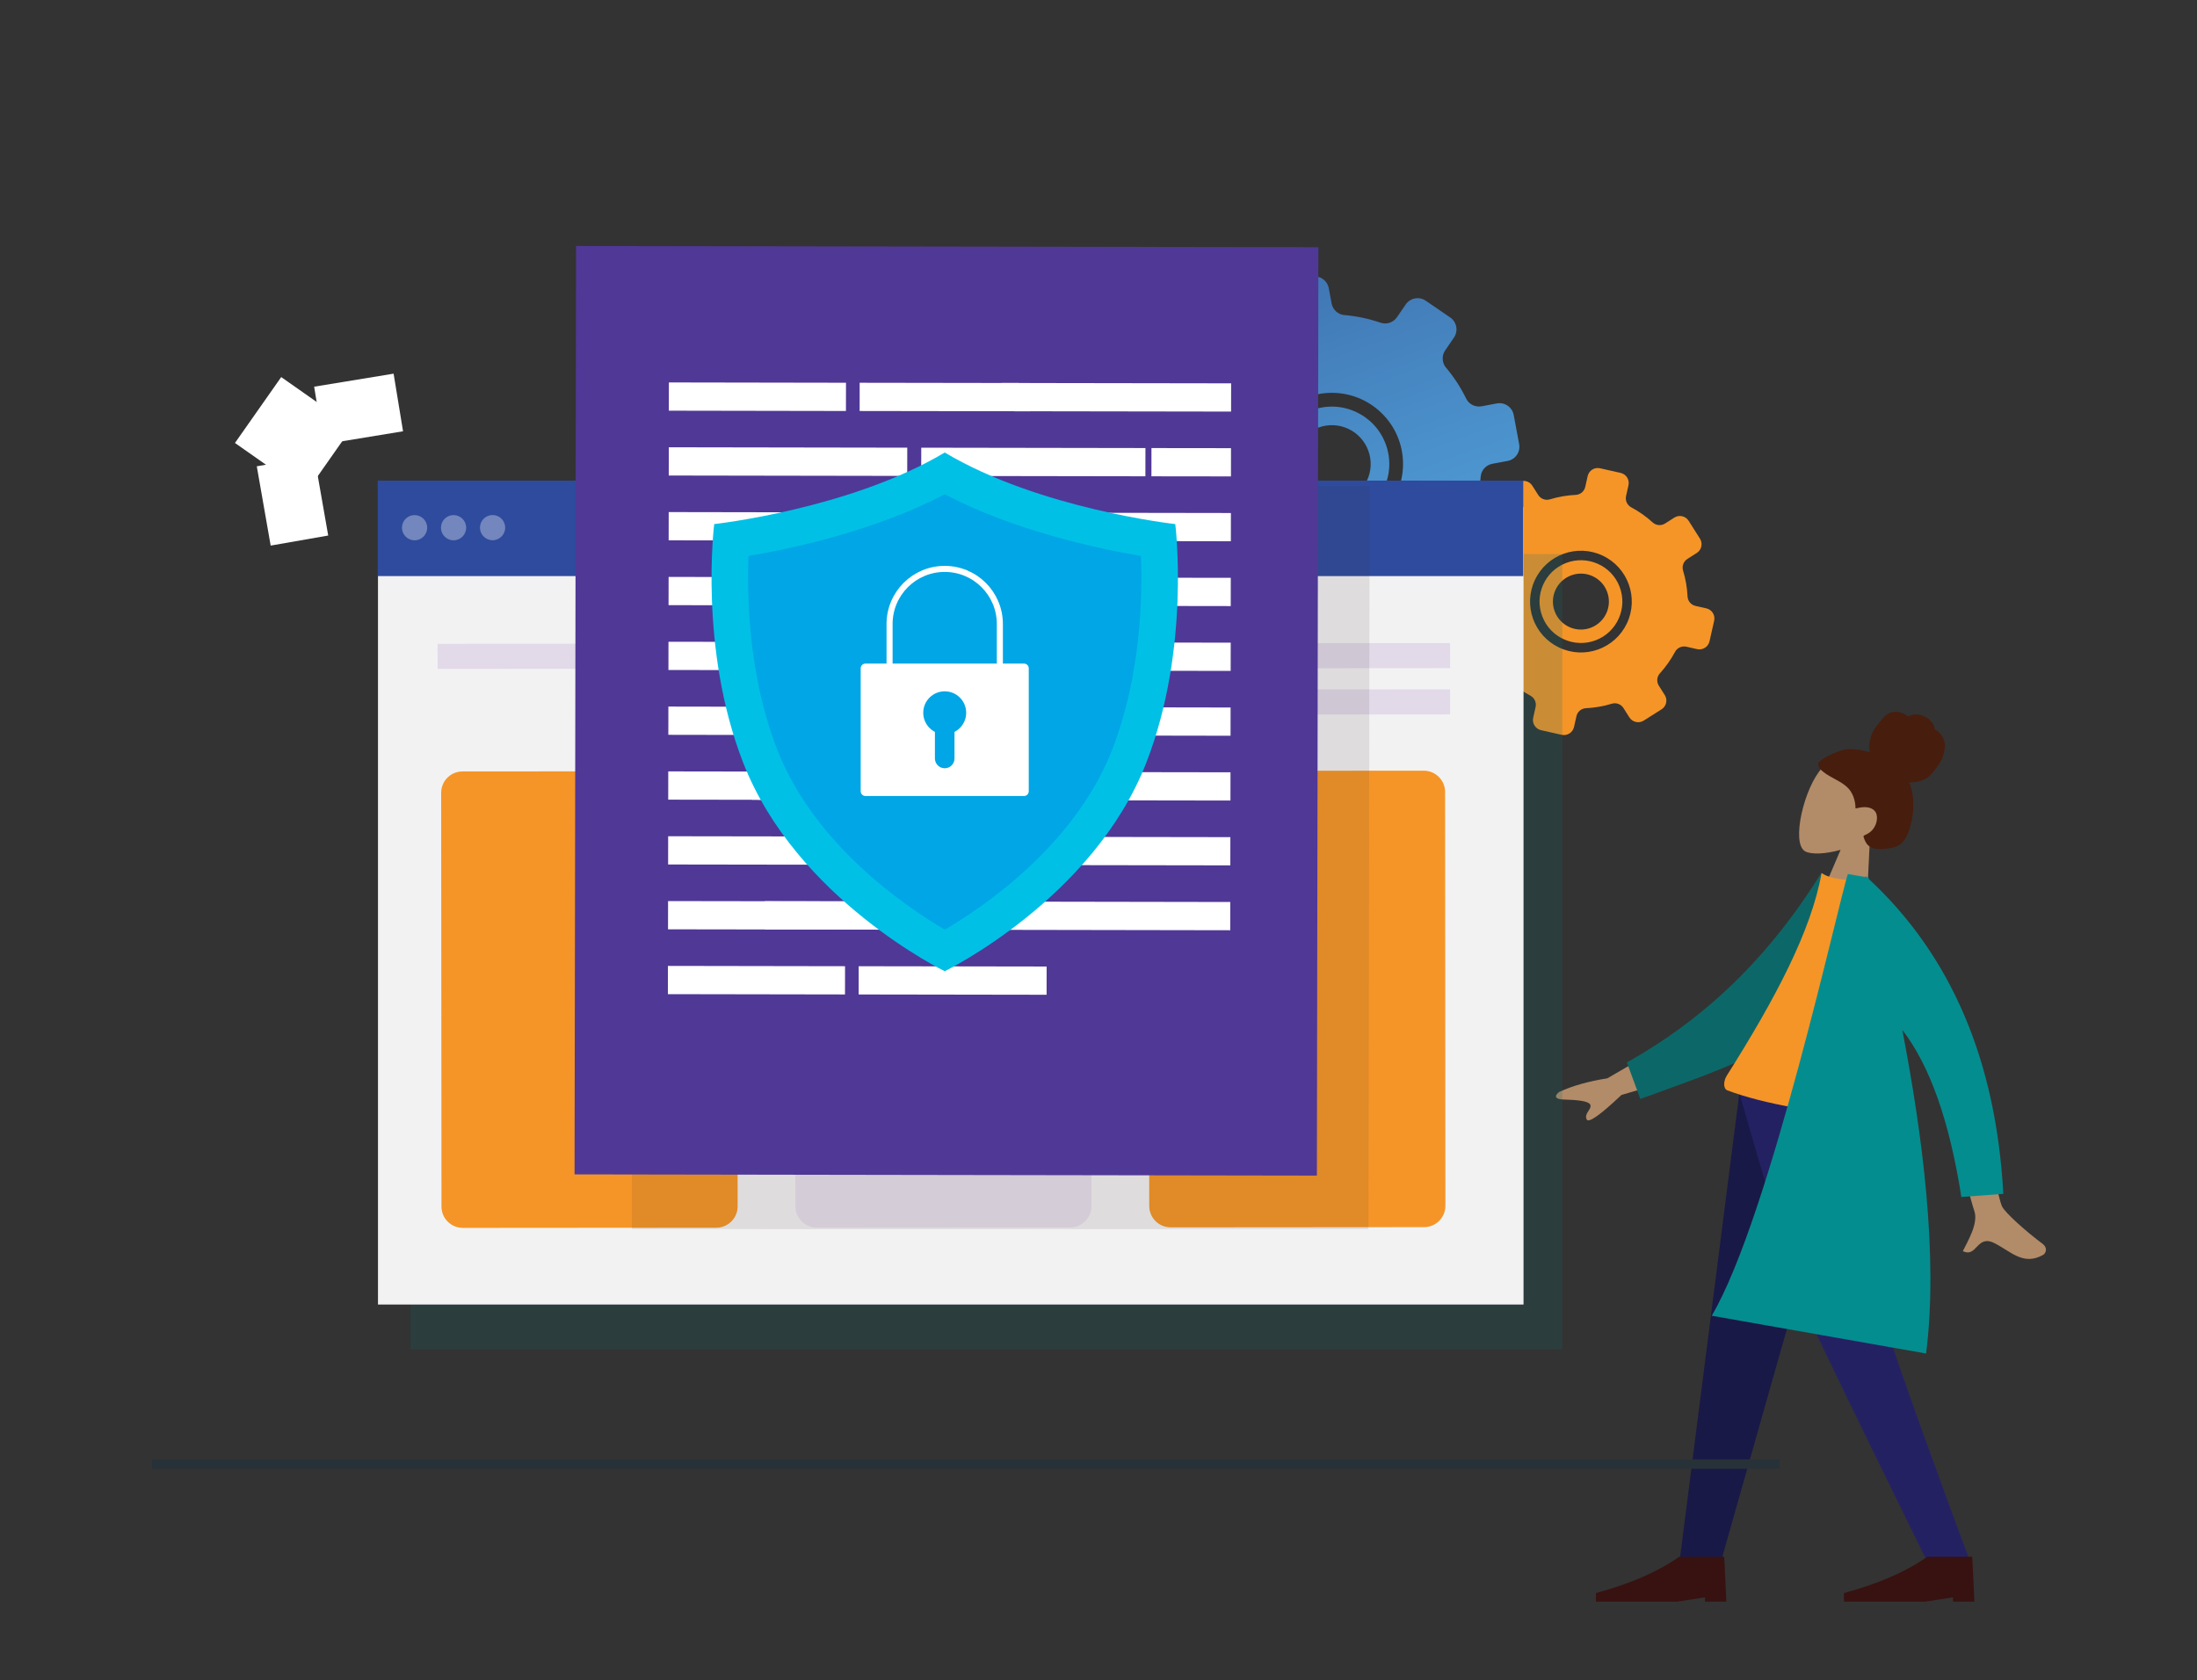 <?xml version="1.0" encoding="utf-8"?>
<!-- Generator: Adobe Illustrator 24.2.0, SVG Export Plug-In . SVG Version: 6.00 Build 0)  -->
<svg version="1.1" id="Layer_1" xmlns="http://www.w3.org/2000/svg" xmlns:xlink="http://www.w3.org/1999/xlink" x="0px" y="0px"
	 viewBox="0 0 700 535.5" style="enable-background:new 0 0 700 535.5;" xml:space="preserve">
<rect x="0" y="0" width="700" height="535.5" fill="#333333" stroke="none"/>
<style type="text/css">
	.st0{fill:#503896;}
	.st1{fill:#B28B68;}
	.st2{fill:#471D0D;}
	.st3{fill:#191947;}
	.st4{fill:#242163;}
	.st5{fill:#371211;}
	.st6{fill:#0C6868;}
	.st7{fill:#F59527;}
	.st8{fill:#048D8F;}
	.st9{fill:none;stroke:#273238;stroke-width:3;stroke-miterlimit:10;}
	.st10{clip-path:url(#XMLID_6_);fill:url(#XMLID_16_);}
	.st11{opacity:0.19;fill:#116972;enable-background:new    ;}
	.st12{fill:#F3F2F3;}
	.st13{fill:#2E4B9D;}
	.st14{opacity:0.33;}
	.st15{fill:#FFFFFF;}
	
		.st16{opacity:0.33;fill:none;stroke:#FFFFFF;stroke-width:21.506;stroke-linecap:square;stroke-miterlimit:10;enable-background:new    ;}
	
		.st17{opacity:0.33;fill:none;stroke:#C1AAD2;stroke-width:8;stroke-linecap:square;stroke-miterlimit:10;enable-background:new    ;}
	.st18{fill:#E7E0EB;}
	.st19{fill:none;stroke:#FFFFFF;stroke-width:25.652;stroke-miterlimit:10;}
	.st20{opacity:0.11;fill:#373636;enable-background:new    ;}
	.st21{display:none;}
	.st22{display:inline;}
	.st23{fill:none;stroke:#D4D4D4;stroke-width:18.804;stroke-linecap:square;stroke-miterlimit:10;}
	.st24{fill:none;stroke:#FFFFFF;stroke-width:9;stroke-linecap:square;stroke-miterlimit:10;}
	.st25{fill:#00C0E6;}
	.st26{fill:#00A6E5;}
	.st27{fill:none;stroke:#FFFFFF;stroke-width:1.932;stroke-miterlimit:10;}
	.st28{fill:none;stroke:#010101;stroke-width:4;stroke-miterlimit:10;}
	.st29{fill:#F3F3F3;}
	.st30{display:none;opacity:0.5;}
	.st31{display:inline;opacity:0;}
	.st32{fill:#72D0F5;}
	.st33{display:inline;opacity:0.02;}
	.st34{display:inline;opacity:0.039;}
	.st35{display:inline;opacity:0.059;}
	.st36{display:inline;opacity:0.078;}
	.st37{display:inline;opacity:0.098;}
	.st38{display:inline;opacity:0.118;}
	.st39{display:inline;opacity:0.137;}
	.st40{display:inline;opacity:0.157;}
	.st41{display:inline;opacity:0.176;}
	.st42{display:inline;opacity:0.196;}
	.st43{display:inline;opacity:0.216;}
	.st44{display:inline;opacity:0.235;}
	.st45{display:inline;opacity:0.255;}
	.st46{display:inline;opacity:0.275;}
	.st47{display:inline;opacity:0.294;}
	.st48{display:inline;opacity:0.314;}
	.st49{display:inline;opacity:0.333;}
	.st50{display:inline;opacity:0.353;}
	.st51{display:inline;opacity:0.372;}
	.st52{display:inline;opacity:0.392;}
	.st53{display:inline;opacity:0.412;}
	.st54{display:inline;opacity:0.431;}
	.st55{display:inline;opacity:0.451;}
	.st56{display:inline;opacity:0.471;}
	.st57{display:inline;opacity:0.49;}
	.st58{display:inline;opacity:0.51;}
	.st59{display:inline;opacity:0.529;}
	.st60{display:inline;opacity:0.549;}
	.st61{display:inline;opacity:0.569;}
	.st62{display:inline;opacity:0.588;}
	.st63{display:inline;opacity:0.608;}
	.st64{display:inline;opacity:0.627;}
	.st65{display:inline;opacity:0.647;}
	.st66{display:inline;opacity:0.667;}
	.st67{display:inline;opacity:0.686;}
	.st68{display:inline;opacity:0.706;}
	.st69{display:inline;opacity:0.726;}
	.st70{display:inline;opacity:0.745;}
	.st71{display:inline;opacity:0.765;}
	.st72{display:inline;opacity:0.784;}
	.st73{display:inline;opacity:0.804;}
	.st74{display:inline;opacity:0.824;}
	.st75{display:inline;opacity:0.843;}
	.st76{display:inline;opacity:0.863;}
	.st77{display:inline;opacity:0.882;}
	.st78{display:inline;opacity:0.902;}
	.st79{display:inline;opacity:0.922;}
	.st80{display:inline;opacity:0.941;}
	.st81{display:inline;opacity:0.961;}
	.st82{display:inline;opacity:0.98;}
	.st83{fill:#F89921;}
	.st84{opacity:0.98;fill:#F89921;enable-background:new    ;}
	.st85{opacity:0.961;fill:#F89921;enable-background:new    ;}
	.st86{opacity:0.941;fill:#F89921;enable-background:new    ;}
	.st87{opacity:0.922;fill:#F89921;enable-background:new    ;}
	.st88{opacity:0.902;fill:#F89921;enable-background:new    ;}
	.st89{opacity:0.882;fill:#F89921;enable-background:new    ;}
	.st90{opacity:0.863;fill:#F89921;enable-background:new    ;}
	.st91{opacity:0.843;fill:#F89921;enable-background:new    ;}
	.st92{opacity:0.824;fill:#F89921;enable-background:new    ;}
	.st93{opacity:0.804;fill:#F89921;enable-background:new    ;}
	.st94{opacity:0.784;fill:#F89921;enable-background:new    ;}
	.st95{opacity:0.765;fill:#F89921;enable-background:new    ;}
	.st96{opacity:0.745;fill:#F89921;enable-background:new    ;}
	.st97{opacity:0.726;fill:#F89921;enable-background:new    ;}
	.st98{opacity:0.706;fill:#F89921;enable-background:new    ;}
	.st99{opacity:0.686;fill:#F89921;enable-background:new    ;}
	.st100{opacity:0.667;fill:#F89921;enable-background:new    ;}
	.st101{opacity:0.647;fill:#F89921;enable-background:new    ;}
	.st102{opacity:0.627;fill:#F89921;enable-background:new    ;}
	.st103{opacity:0.608;fill:#F89921;enable-background:new    ;}
	.st104{opacity:0.588;fill:#F89921;enable-background:new    ;}
	.st105{opacity:0.569;fill:#F89921;enable-background:new    ;}
	.st106{opacity:0.549;fill:#F89921;enable-background:new    ;}
	.st107{opacity:0.529;fill:#F89921;enable-background:new    ;}
	.st108{opacity:0.51;fill:#F89921;enable-background:new    ;}
	.st109{opacity:0.49;fill:#F89921;enable-background:new    ;}
	.st110{opacity:0.471;fill:#F89921;enable-background:new    ;}
	.st111{opacity:0.451;fill:#F89921;enable-background:new    ;}
	.st112{opacity:0.431;fill:#F89921;enable-background:new    ;}
	.st113{opacity:0.412;fill:#F89921;enable-background:new    ;}
	.st114{opacity:0.392;fill:#F89921;enable-background:new    ;}
	.st115{opacity:0.372;fill:#F89921;enable-background:new    ;}
	.st116{opacity:0.353;fill:#F89921;enable-background:new    ;}
	.st117{opacity:0.333;fill:#F89921;enable-background:new    ;}
	.st118{opacity:0.314;fill:#F89921;enable-background:new    ;}
	.st119{opacity:0.294;fill:#F89921;enable-background:new    ;}
	.st120{opacity:0.275;fill:#F89921;enable-background:new    ;}
	.st121{opacity:0.255;fill:#F89921;enable-background:new    ;}
	.st122{opacity:0.235;fill:#F89921;enable-background:new    ;}
	.st123{opacity:0.216;fill:#F89921;enable-background:new    ;}
	.st124{opacity:0.196;fill:#F89921;enable-background:new    ;}
	.st125{opacity:0.176;fill:#F89921;enable-background:new    ;}
	.st126{opacity:0.157;fill:#F89921;enable-background:new    ;}
	.st127{opacity:0.137;fill:#F89921;enable-background:new    ;}
	.st128{opacity:0.118;fill:#F89921;enable-background:new    ;}
	.st129{opacity:0.098;fill:#F89921;enable-background:new    ;}
	.st130{opacity:0.078;fill:#F89921;enable-background:new    ;}
	.st131{opacity:0.059;fill:#F89921;enable-background:new    ;}
	.st132{opacity:0.039;fill:#F89921;enable-background:new    ;}
	.st133{opacity:0.02;fill:#F89921;enable-background:new    ;}
	.st134{fill:#F89921;fill-opacity:0;}
	.st135{fill:#4F5168;}
	.st136{fill:#E9EFF6;}
	.st137{fill:none;stroke:#D3D4D5;stroke-width:0.5;stroke-miterlimit:10;}
	.st138{display:inline;fill:#E5E5E5;}
	.st139{fill:#515151;}
	.st140{fill:#E5E5E5;}
	.st141{fill:#010101;}
	.st142{fill:#FFFFFF;stroke:#D3D4D5;stroke-miterlimit:10;}
	.st143{fill:none;stroke:#020202;stroke-miterlimit:10;}
	.st144{fill:none;}
	.st145{fill:#D39273;}
	.st146{fill:#BF3F4B;}
	.st147{fill:#E7535D;}
	.st148{fill:#181B47;}
	.st149{fill:#98A3C5;}
	.st150{fill:#16133E;}
	.st151{fill:#BCC4E3;}
	.st152{fill:#030303;fill-opacity:0.1;}
	.st153{fill:#599742;}
	.st154{opacity:0.3;}
	.st155{fill:#487538;}
	.st156{fill:#71BF45;}
	.st157{fill:#5C9B43;}
	.st158{fill:#1E4564;}
	.st159{fill:#2A5A7B;}
	.st160{fill:none;stroke:#010101;stroke-width:2;stroke-linecap:round;stroke-miterlimit:10;}
	.st161{fill:#EDF3FB;}
	.st162{fill:#333333;}
	.st163{opacity:0.2;fill:#FFFFFF;enable-background:new    ;}
	.st164{fill:#FFD039;}
	.st165{fill:#F4C121;}
	.st166{fill:#DA4434;}
	.st167{fill:#F9D164;}
	.st168{fill:#F68D39;}
	.st169{fill:#FAEADA;}
	.st170{fill:#F2BE50;}
	.st171{fill:#FFF2EB;}
	.st172{fill:#2F303E;}
	.st173{fill:#D04185;}
	.st174{fill:#F4B690;}
	.st175{opacity:0.398;enable-background:new    ;}
	.st176{clip-path:url(#XMLID_17_);fill:#010101;}
	.st177{fill:#2A2765;}
	.st178{fill:#5F93CE;}
	.st179{clip-path:url(#XMLID_18_);fill:#101013;}
	.st180{fill:#C83D28;}
	.st181{fill:#CE3E28;}
	.st182{opacity:0.201;enable-background:new    ;}
	.st183{clip-path:url(#XMLID_19_);fill:none;stroke:#010101;stroke-width:3;stroke-miterlimit:10;}
	.st184{fill:#19191D;}
	.st185{fill:#CE8F7C;}
	.st186{opacity:0.08;enable-background:new    ;}
	.st187{clip-path:url(#XMLID_20_);fill:none;stroke:#010101;stroke-width:3;stroke-miterlimit:10;}
	.st188{fill:#030303;}
	.st189{opacity:0.2;enable-background:new    ;}
	.st190{clip-path:url(#XMLID_21_);fill:none;stroke:#010101;stroke-width:3;stroke-miterlimit:10;}
	.st191{fill:#F8974A;}
	.st192{fill:#D3E1F3;}
	.st193{fill:#BAD3EE;}
	.st194{fill:#006F5F;}
	.st195{fill:#F5F6F6;}
	.st196{fill:#E0E1E0;}
	.st197{fill:#EBEBEB;}
	.st198{fill:#FAFBFC;}
	.st199{fill:none;stroke:#DB7E6A;stroke-width:2;stroke-linecap:round;stroke-miterlimit:10;}
	.st200{fill:#405C95;}
	.st201{fill:none;stroke:#FFFFFF;stroke-miterlimit:10;}
	.st202{fill:#808080;}
	.st203{opacity:0.33;fill:#C8C7D6;enable-background:new    ;}
	.st204{opacity:0.33;fill:#C1AAD2;enable-background:new    ;}
	.st205{fill:#FFDDB0;}
	.st206{fill:#EABB83;}
	.st207{fill:#1A1721;}
	.st208{fill:#D04386;}
	.st209{fill:#F3B690;}
	.st210{display:none;fill:#4E64AE;}
	.st211{display:none;fill:#292865;}
	.st212{display:none;fill:none;stroke:#222E5D;stroke-width:3;stroke-miterlimit:10;}
	.st213{opacity:0.403;fill:#020202;enable-background:new    ;}
	.st214{fill:#2F313E;}
	.st215{opacity:0.15;fill:#1A1A1D;enable-background:new    ;}
	.st216{fill:#C83F28;}
	.st217{fill:#8E9E63;}
	.st218{opacity:0.201;fill:none;stroke:#020202;stroke-width:3;stroke-miterlimit:10;enable-background:new    ;}
	.st219{fill:#1A1A1D;}
	.st220{fill:#AC644D;}
	.st221{opacity:0.148;fill:none;stroke:#020202;stroke-width:3;stroke-miterlimit:10;enable-background:new    ;}
	.st222{fill:#040404;}
	.st223{opacity:0.2;fill:none;stroke:#020202;stroke-width:3;stroke-miterlimit:10;enable-background:new    ;}
	.st224{fill:#5AC3B2;}
	.st225{opacity:0.1;}
	.st226{fill:#F2F1F0;}
	.st227{fill:#465C66;}
	.st228{fill:#384850;}
	.st229{fill:#273238;}
	.st230{opacity:0.3;fill:#010101;enable-background:new    ;}
	.st231{opacity:0.3;fill:#273238;enable-background:new    ;}
	.st232{opacity:0.1;fill:#010101;enable-background:new    ;}
	.st233{opacity:0.5;}
	.st234{opacity:0.15;fill:#010101;enable-background:new    ;}
	.st235{display:inline;fill:#465C66;}
	.st236{opacity:0.6;fill:#FFFFFF;enable-background:new    ;}
	.st237{display:inline;fill:#FAFBFC;}
	.st238{display:inline;fill:#5AC3B2;}
	.st239{fill:#F7A8A9;}
	.st240{fill:#F59190;}
	.st241{opacity:0.15;}
	.st242{opacity:0.5;fill:#FFFFFF;enable-background:new    ;}
	.st243{opacity:0.2;fill:#010101;enable-background:new    ;}
	.st244{fill:none;stroke:#263238;stroke-width:3;stroke-miterlimit:10;}
	.st245{fill:#F59526;}
	.st246{clip-path:url(#SVGID_2_);fill:url(#SVGID_3_);}
	.st247{opacity:0.19;fill:#0E6871;}
	.st248{fill:#F2F2F3;}
	.st249{fill:#2C499E;}
	.st250{opacity:0.33;fill:#FFFFFF;stroke:#FFFFFF;stroke-width:21.506;stroke-linecap:square;stroke-miterlimit:10;}
	.st251{opacity:0.33;fill:#FFFFFF;stroke:#C1A9D1;stroke-width:8;stroke-linecap:square;stroke-miterlimit:10;}
	.st252{fill:#C8AFD4;}
	.st253{fill:#E7E0EC;}
	.st254{opacity:0.11;fill:#373636;}
	.st255{fill:#8CD4DC;}
	.st256{fill:url(#SVGID_4_);}
	.st257{fill:url(#SVGID_5_);}
	.st258{fill:#272626;}
	.st259{fill:#2F2F3D;}
	.st260{fill:#CF3F84;}
	.st261{fill:#F5B690;}
	.st262{clip-path:url(#XMLID_22_);}
	.st263{fill:#262466;}
	.st264{fill:#5F93CD;}
	.st265{clip-path:url(#XMLID_23_);fill:#0D0D11;}
	.st266{fill:#C83A27;}
	.st267{fill:#CE3D28;}
	.st268{clip-path:url(#XMLID_30_);fill:none;stroke:#000000;stroke-width:3;stroke-miterlimit:10;}
	.st269{fill:#18181C;}
	.st270{clip-path:url(#XMLID_31_);fill:none;stroke:#000000;stroke-width:3;stroke-miterlimit:10;}
	.st271{fill:#020202;}
	.st272{clip-path:url(#XMLID_33_);fill:none;stroke:#000000;stroke-width:3;stroke-miterlimit:10;}
	.st273{fill:#80C351;}
	.st274{fill:#945D25;}
	.st275{fill:#1D4463;}
	.st276{fill:#29597A;}
	.st277{fill:#EEEEF0;}
	.st278{fill:#E2E2E5;}
	.st279{fill:#D7D8DD;}
	.st280{fill:#CDCED4;}
	.st281{fill:#C3C5CC;}
	.st282{fill:#BABCC5;}
	.st283{fill:#B1B3BD;}
	.st284{fill:#A8ABB6;}
	.st285{fill:#9FA2AF;}
	.st286{fill:#979BA8;}
	.st287{fill:#8F93A2;}
	.st288{fill:#878C9B;}
	.st289{fill:#7F8595;}
	.st290{fill:#787E8F;}
	.st291{fill:#717889;}
	.st292{fill:#6A7284;}
	.st293{fill:#636C7E;}
	.st294{fill:#5D6679;}
	.st295{fill:#566074;}
	.st296{fill:#505B6F;}
	.st297{fill:#49566A;}
	.st298{fill:#435165;}
	.st299{fill:#3D4C61;}
	.st300{fill:#36485D;}
	.st301{fill:#304359;}
	.st302{fill:#293F55;}
	.st303{fill:#223B51;}
	.st304{fill:#1B374D;}
	.st305{fill:#123349;}
	.st306{fill:#072F46;}
	.st307{fill:#002B42;}
	.st308{fill:#F6F6F6;}
	.st309{clip-path:url(#SVGID_7_);}
	.st310{fill:#F79D81;}
	.st311{fill:url(#SVGID_8_);}
	.st312{fill:#523D62;}
	.st313{fill:#E3E3E3;}
	.st314{fill:#AEA3B8;}
	.st315{fill:#323845;}
	.st316{fill:#0D181E;}
	.st317{fill:#675360;}
	.st318{fill:#ED3651;}
	.st319{opacity:0.4;fill:#010101;}
	.st320{fill:#070C0E;}
	.st321{fill:#F6916C;}
	.st322{fill:url(#SVGID_9_);}
	.st323{fill:url(#SVGID_10_);}
	.st324{fill:url(#SVGID_11_);}
	.st325{fill:#F15E5E;}
	.st326{fill:#A4D0EA;}
	.st327{clip-path:url(#SVGID_13_);}
	.st328{fill:#04476F;}
	.st329{fill:#192E57;}
	.st330{fill:#AB5C3F;}
	.st331{fill:#5C3422;}
	.st332{fill:#171617;}
	.st333{fill:#10141B;}
	.st334{fill:#885D4B;}
	.st335{fill:url(#SVGID_14_);}
	.st336{fill:url(#SVGID_15_);}
	.st337{clip-path:url(#SVGID_17_);}
	.st338{fill:#2A97D4;}
	.st339{fill:#0886C4;}
	.st340{clip-path:url(#SVGID_19_);}
	.st341{fill:#FFDA8F;}
	.st342{clip-path:url(#SVGID_21_);}
	.st343{fill:#523C46;}
	.st344{fill:url(#SVGID_22_);}
	.st345{fill:url(#SVGID_23_);}
	.st346{fill:#1B1A4D;}
	.st347{fill:url(#SVGID_24_);}
	.st348{fill:url(#SVGID_25_);}
	.st349{fill:#F9AC7C;}
	.st350{fill:#091930;}
	.st351{fill:#0F2447;}
	.st352{fill:#20376B;}
	.st353{fill:#FFCD11;}
	.st354{fill:#1C478A;}
	.st355{fill:#010101;fill-opacity:0.1;}
	.st356{fill:none;stroke:#DB7D6A;stroke-width:4;stroke-linecap:round;stroke-miterlimit:10;}
	.st357{fill:#FFD593;}
	.st358{fill:url(#SVGID_26_);}
	.st359{fill:#DBE9D2;}
	.st360{fill:url(#SVGID_27_);}
	.st361{fill:url(#SVGID_28_);}
	.st362{fill:#A7C4B8;}
	.st363{fill:#CEE3D0;}
	.st364{fill:url(#SVGID_29_);}
	.st365{fill:#EAF5E9;}
	.st366{fill:#E9ECEE;}
	.st367{fill:#E8BE89;}
	.st368{fill:#DFEFDF;}
	.st369{fill:url(#SVGID_30_);}
	.st370{fill:url(#SVGID_31_);}
	.st371{fill:url(#SVGID_32_);}
	.st372{fill:url(#SVGID_33_);}
	.st373{fill:url(#SVGID_34_);}
	.st374{opacity:0.4;}
	.st375{fill:url(#SVGID_35_);}
	.st376{fill:url(#SVGID_36_);}
	.st377{fill:url(#SVGID_37_);}
	.st378{fill:#D0832A;}
	.st379{fill:url(#bd-e_2_);}
	.st380{fill:#F37261;}
	.st381{fill:#28343A;}
	.st382{opacity:0.15;fill:#CF8B69;enable-background:new    ;}
	.st383{fill:#B2958E;}
	.st384{fill:#E3EFF9;}
	.st385{fill:#E8F1FA;}
	.st386{fill:#F8A88C;}
	.st387{fill:#FFE197;}
	.st388{fill:#BDD184;}
	.st389{fill:#CFE3D0;}
	.st390{fill:url(#SVGID_38_);}
	.st391{fill:#8F726D;}
	.st392{fill:url(#SVGID_39_);}
	.st393{fill:url(#SVGID_40_);}
	.st394{display:inline;fill:#FEC87F;}
	.st395{display:inline;fill:none;stroke:#3A3B3B;stroke-width:0.5;stroke-miterlimit:10;stroke-dasharray:6.924,0,0,14.826;}
	.st396{display:none;opacity:0.3;}
	.st397{display:inline;fill:#020202;}
	.st398{fill:#3A3B3B;}
	.st399{display:none;fill:#FBBD9E;}
	.st400{fill:#ED9A70;}
	.st401{fill:#FBBD9E;}
	.st402{fill:#475C66;}
	.st403{fill:#0B1A30;}
	.st404{display:none;fill:#CE3F28;}
	.st405{fill:#1C488A;}
	.st406{opacity:0.38;fill:#020202;enable-background:new    ;}
	.st407{opacity:0.2;}
	.st408{display:none;fill:#28343A;}
</style>
<g id="XMLID_1484_">
	<g id="humaaans_x2F_standing-17_1_">
		<g id="humaaan-1_1_" transform="translate(28, 2)">
			
				<g id="Head_x2F_Front_x2F_Chongo_1_" transform="translate(133.219, 73.533) rotate(-15) translate(-133.219, -73.533) translate(59.57, 17.302)">
				<g id="Head_3_" transform="translate(58.494, 33.283)">
					<path id="XMLID_2063_" class="st1" d="M377.39,345.24l-14.16-8.18l12.11-15.43c-5.14,0.08-9.53-0.99-11.03-2.46
						c-3.77-3.68,5.08-19.94,12.14-24.28c7.07-4.34,26.23,3.05,19.89,16.08c-2.2,4.52-6.28,7.33-10.82,8.93L377.39,345.24z"/>
				</g>
				<path id="hair_1_" class="st2" d="M434.89,325.88c-0.35,0.18-0.77,0.35-0.88,0.77c-0.09,0.32-0.03,0.72,0.03,1.04
					c0.15,0.76,0.59,1.39,1.05,1.99c1.74,2.28,4.23,3.89,5.82,6.29c1.44,2.17,1.58,4.89,0.94,7.44c1.93,0.06,4.25,0.27,5.48,1.96
					c1,1.37,0.35,3.36-0.6,4.63c-0.94,1.26-2.22,2.03-3.72,2.3c-0.26,0.05-0.57,0.06-0.82,0.17c-0.21,0.09-0.21,0.23-0.21,0.45
					c0,0.61,0.13,1.3,0.28,1.88c0.41,1.61,1.89,2.52,3.35,3.01c0.77,0.26,1.57,0.39,2.38,0.52c0.82,0.13,1.64,0.23,2.47,0.22
					c1.82-0.03,3.36-0.85,4.64-2.19c1.37-1.44,2.4-3.25,3.25-5.02c0.9-1.87,1.56-3.84,1.96-5.87c0.37-1.87,0.53-3.82,0.16-5.67
					c1.85,0.57,4.03,0.7,5.92,0.08c2.12-0.7,5.78-3.85,6.7-5.33c0.92-1.49,1.53-2.94,1.61-3.91c0.14-1.67-0.42-3.36-1.49-4.58
					c-0.11-0.13-0.27-0.22-0.37-0.34c-0.11-0.14-0.08-0.23-0.05-0.41c0.06-0.44,0.01-0.88-0.08-1.31c-0.2-0.95-0.7-1.81-1.32-2.52
					c-0.64-0.73-1.43-1.36-2.33-1.74c-0.8-0.34-1.8-0.59-2.68-0.42c-0.37,0.07-0.65,0.18-0.94-0.1c-0.28-0.27-0.49-0.6-0.79-0.86
					c-0.67-0.59-1.45-1.07-2.3-1.33c-0.84-0.26-1.75-0.31-2.61-0.09c-0.85,0.21-1.62,0.69-2.34,1.2c-1.57,1.1-3.15,2.09-4.34,3.65
					c-1.22,1.61-1.98,3.54-2.23,5.52c-1.1-0.82-4.03-2.24-6.3-2.77C442.24,324,436.74,324.93,434.89,325.88z"/>
			</g>
			<g id="Bottom_x2F_Standing_x2F_Skinny-Jeans_1_" transform="translate(0, 218.436)">
				<polygon id="Leg_7_" class="st3" points="526.21,127.65 507.06,277.62 520.21,277.62 538.23,213.99 562.93,127.65 				"/>
				<path id="Leg_6_" class="st4" d="M526.14,127.65c12.09,42.57,20.11,66.84,22.71,72.82s15.07,31.69,37.39,77.16h13.62
					c-17.54-47.4-26.61-73.12-27.21-77.16c-0.6-4.04-2.55-28.32-3.12-72.82H526.14z"/>
				<g id="Accessories_x2F_Shoe_x2F_Flat-Pointy_3_" transform="translate(77.992, 214.729)">
					<path id="Shoe_5_" class="st5" d="M516.27,75.22v-1.36l-8.86,1.36h-25.89v-2.73c10.93-2.95,19.79-6.81,26.57-11.58h14.31
						l0.68,14.31H516.27z"/>
				</g>
				<g id="Accessories_x2F_Shoe_x2F_Flat-Pointy_2_" transform="translate(203.646, 214.729)">
					<path id="Shoe_4_" class="st5" d="M311.59,75.22v-1.36l-8.86,1.36h-25.89v-2.73c10.93-2.95,19.79-6.81,26.57-11.58h14.31
						l0.68,14.31H311.59z"/>
				</g>
			</g>
			
				<g id="Body_x2F_Lab-Coat_1_" transform="translate(161.38, 207.082) rotate(-10) translate(-161.38, -207.082) translate(22.745, 105.974)">
				<path id="Skin_1_" class="st1" d="M459.74,293.06l-23.13,2.6c-7.81,5.16-11.9,7.07-12.26,5.74c-0.55-2,2.14-2.87,1.98-4.28
					c-0.15-1.41-4.12-2.41-7.92-3.19c-3.81-0.78-2.25-2.12-1.12-2.68c4.45-1.17,9.72-1.71,15.82-1.6l25.26-9.27L459.74,293.06z
					 M549.87,351.67c0.55,2.13,6.37,9.49,10.56,13.89c1.68,1.76,0.5,3.31-0.34,3.61c-6.83,2.42-9.88-2.82-14.6-6.35
					c-5.17-3.88-6.27,3.72-10.39,0.73c2.05-2.82,6.54-7.91,5.81-12.04c-0.33-1.84-1.79-18.11-4.4-48.82l11.94,2.49
					C548.65,333.26,549.13,348.76,549.87,351.67z"/>
				<path id="Coat-Back_3_" class="st6" d="M505.56,275.57c-14.7,15.44-37.92,17.75-63.24,22.39l-2.2-12.22
					c30.8-10.72,53.35-28.47,71.51-48.69l6.18,4.87C515.34,249.37,510.49,270.39,505.56,275.57z"/>
				<path id="Shirt_3_" class="st7" d="M521.5,241.13c-4.99-1.06-8.25-2.41-9.81-4.05c-6.37,17.51-21.47,36.93-40.99,58.38
					c-1.25,1.38-1.9,3.84-0.56,4.63c10.78,6.33,26.63,12.1,47.52,17.3C526,286.65,527.68,263.82,521.5,241.13z"/>
				<path id="Coat-Front_3_" class="st8" d="M525.32,240.43c0.13,0.17,0.27,0.35,0.4,0.52l0.47,0.17c0.01,0.16,0.02,0.32,0.03,0.49
					c21.59,28.57,29.84,63.97,24.75,106.2l-13.34-1.33c0.48-24.42-2.61-42.99-9.29-55.71c0.54,33.64-1.16,72.99-10.44,102.88
					l-65.17-23.72c23.72-27.69,63.3-124.3,67.17-131.09l5.31,1.93L525.32,240.43z"/>
			</g>
		</g>
	</g>
	<g id="XMLID_1342_">
		<line id="XMLID_2664_" class="st9" x1="48.41" y1="466.55" x2="567.03" y2="466.55"/>
		<path id="XMLID_3069_" class="st7" d="M466.77,207.18l2.96-1.88c1.24-0.79,1.82-2.31,1.39-3.71c-0.82-2.71-1.3-5.49-1.43-8.26
			c-0.07-1.47-1.12-2.71-2.56-3.03l-3.42-0.78c-1.78-0.4-2.9-2.16-2.5-3.94l1.48-6.56c0.4-1.78,2.17-2.9,3.95-2.49l3.43,0.77
			c1.43,0.32,2.92-0.35,3.61-1.63c1.31-2.45,2.92-4.75,4.83-6.85c0.99-1.09,1.11-2.71,0.33-3.94l-1.88-2.97
			c-0.98-1.54-0.51-3.58,1.02-4.56l5.69-3.6c1.54-0.98,3.58-0.52,4.55,1.02l1.88,2.96c0.79,1.24,2.3,1.82,3.71,1.4
			c2.71-0.83,5.49-1.3,8.25-1.43c1.47-0.07,2.71-1.12,3.03-2.56l0.77-3.43c0.4-1.78,2.17-2.9,3.94-2.49l6.57,1.48
			c1.78,0.4,2.89,2.17,2.49,3.94l-0.77,3.42c-0.32,1.43,0.35,2.92,1.64,3.6c2.45,1.31,4.75,2.92,6.85,4.83
			c1.08,0.99,2.71,1.12,3.94,0.33l2.96-1.88c1.54-0.98,3.58-0.52,4.56,1.03l3.6,5.69c0.98,1.54,0.52,3.58-1.03,4.56l-2.96,1.88
			c-1.24,0.79-1.82,2.3-1.4,3.71c0.83,2.71,1.3,5.48,1.43,8.25c0.07,1.47,1.12,2.71,2.56,3.03l3.43,0.77
			c1.78,0.4,2.9,2.17,2.49,3.94l-1.48,6.56c-0.4,1.78-2.17,2.9-3.95,2.5l-3.42-0.78c-1.44-0.32-2.92,0.35-3.61,1.64
			c-1.31,2.45-2.92,4.75-4.83,6.85c-0.99,1.08-1.12,2.71-0.33,3.95l1.88,2.96c0.98,1.54,0.52,3.58-1.02,4.56l-5.69,3.6
			c-1.54,0.97-3.58,0.51-4.56-1.03l-1.88-2.97c-0.79-1.24-2.3-1.82-3.71-1.39c-2.71,0.82-5.48,1.3-8.25,1.43
			c-1.47,0.07-2.71,1.12-3.03,2.56l-0.77,3.42c-0.4,1.78-2.17,2.9-3.95,2.5l-6.56-1.48c-1.78-0.4-2.9-2.16-2.5-3.94l0.77-3.43
			c0.32-1.43-0.34-2.91-1.64-3.61c-2.45-1.31-4.75-2.91-6.85-4.83c-1.09-0.99-2.71-1.12-3.94-0.33l-2.97,1.88
			c-1.54,0.98-3.58,0.52-4.55-1.02l-3.6-5.69C464.77,210.19,465.24,208.15,466.77,207.18 M495.55,188.1
			c0.92-2.08,2.64-3.82,4.94-4.71c2.3-0.89,4.74-0.76,6.82,0.16c2.08,0.92,3.82,2.64,4.71,4.94c0.89,2.3,0.76,4.74-0.16,6.82
			c-0.92,2.08-2.64,3.82-4.94,4.71c-2.3,0.89-4.74,0.76-6.82-0.16c-2.08-0.92-3.82-2.64-4.71-4.94
			C494.49,192.63,494.62,190.18,495.55,188.1z M498.95,179.41c-3.4,1.31-5.94,3.88-7.3,6.97c-1.37,3.09-1.55,6.69-0.23,10.09
			c1.31,3.4,3.88,5.94,6.97,7.3s6.69,1.56,10.09,0.24c3.4-1.31,5.94-3.88,7.3-6.97c1.37-3.09,1.55-6.69,0.24-10.09
			c-1.31-3.4-3.88-5.94-6.97-7.3C505.95,178.29,502.34,178.1,498.95,179.41z M510.62,177.05c-8.1-3.82-17.75-0.35-21.57,7.75
			c-3.82,8.1-0.35,17.75,7.75,21.57c8.1,3.82,17.75,0.35,21.57-7.75C522.18,190.52,518.71,180.86,510.62,177.05z"/>
		<g id="XMLID_3057_">
			<g id="XMLID_3058_">
				<defs>
					<path id="XMLID_3060_" d="M368.34,148.83l4.83-0.9c2.02-0.38,3.56-2.05,3.73-4.1c0.34-3.96,1.16-7.81,2.43-11.48
						c0.67-1.94-0.06-4.1-1.76-5.26l-4.05-2.78c-2.1-1.43-2.64-4.31-1.21-6.41l5.32-7.76c1.44-2.1,4.32-2.64,6.42-1.19l4.05,2.77
						c1.7,1.17,3.97,1.06,5.54-0.26c2.96-2.51,6.26-4.67,9.83-6.4c1.85-0.9,2.84-2.94,2.46-4.96l-0.9-4.83
						c-0.48-2.51,1.18-4.92,3.69-5.38l9.26-1.73c2.51-0.48,4.91,1.18,5.39,3.69l0.9,4.83c0.38,2.02,2.05,3.56,4.1,3.73
						c3.96,0.33,7.81,1.16,11.47,2.42c1.95,0.67,4.1-0.06,5.26-1.75l2.77-4.05c1.44-2.1,4.31-2.64,6.41-1.19l7.77,5.32
						c2.1,1.44,2.64,4.31,1.19,6.42l-2.77,4.05c-1.17,1.7-1.06,3.98,0.26,5.54c2.51,2.97,4.66,6.26,6.4,9.83
						c0.89,1.85,2.93,2.84,4.95,2.47l4.83-0.91c2.51-0.47,4.92,1.18,5.38,3.69l1.73,9.26c0.47,2.51-1.18,4.92-3.69,5.38l-4.83,0.9
						c-2.02,0.38-3.56,2.05-3.73,4.1c-0.33,3.95-1.16,7.8-2.42,11.47c-0.67,1.94,0.06,4.11,1.75,5.26l4.06,2.77
						c2.1,1.44,2.64,4.31,1.2,6.42l-5.32,7.76c-1.44,2.11-4.32,2.64-6.42,1.2L460.6,184c-1.7-1.17-3.97-1.06-5.54,0.27
						c-2.96,2.51-6.26,4.67-9.82,6.4c-1.85,0.9-2.85,2.94-2.47,4.96l0.9,4.83c0.48,2.51-1.18,4.92-3.69,5.38l-9.26,1.74
						c-2.5,0.47-4.92-1.19-5.39-3.7l-0.9-4.83c-0.38-2.02-2.05-3.56-4.11-3.73c-3.95-0.33-7.8-1.16-11.46-2.42
						c-1.94-0.67-4.1,0.06-5.26,1.75l-2.77,4.05c-1.44,2.11-4.32,2.64-6.42,1.2l-7.76-5.32c-2.1-1.43-2.64-4.31-1.2-6.42l2.78-4.05
						c1.16-1.69,1.06-3.97-0.26-5.54c-2.52-2.96-4.67-6.26-6.4-9.83c-0.91-1.85-2.93-2.85-4.95-2.47l-4.84,0.9
						c-2.51,0.47-4.92-1.18-5.39-3.69l-1.73-9.26C364.18,151.71,365.83,149.3,368.34,148.83 M413.12,142.67
						c1.33-2.87,3.75-5.24,6.96-6.42c3.21-1.18,6.59-0.95,9.46,0.38c2.87,1.33,5.24,3.75,6.42,6.96c1.18,3.21,0.95,6.59-0.38,9.46
						c-1.33,2.87-3.75,5.24-6.96,6.42c-3.21,1.18-6.59,0.95-9.46-0.38c-2.87-1.33-5.24-3.75-6.42-6.96
						C411.57,148.92,411.8,145.54,413.12,142.67z M418.04,130.7c-4.74,1.75-8.32,5.24-10.29,9.49c-1.96,4.24-2.31,9.25-0.56,13.99
						c1.75,4.74,5.24,8.32,9.49,10.29c4.24,1.96,9.24,2.31,13.99,0.56c4.74-1.75,8.32-5.25,10.29-9.49
						c1.96-4.24,2.31-9.24,0.56-13.99c-1.75-4.74-5.24-8.32-9.49-10.29C427.77,129.3,422.78,128.95,418.04,130.7z M440.93,132.38
						c-8.55-9.15-22.9-9.65-32.05-1.1c-9.15,8.55-9.65,22.9-1.1,32.06c8.55,9.15,22.9,9.65,32.05,1.1
						C448.99,155.89,449.48,141.53,440.93,132.38z"/>
				</defs>
				<clipPath id="XMLID_6_">
					<use xlink:href="#XMLID_3060_"  style="overflow:visible;"/>
				</clipPath>
				
					<linearGradient id="XMLID_16_" gradientUnits="userSpaceOnUse" x1="362.615" y1="1747.227" x2="436.555" y2="1545.324" gradientTransform="matrix(1 0 0 -1 0 1726.5)">
					<stop  offset="0" style="stop-color:#273B86"/>
					<stop  offset="0.066" style="stop-color:#27438C"/>
					<stop  offset="0.393" style="stop-color:#3865A5"/>
					<stop  offset="0.669" style="stop-color:#4480BC"/>
					<stop  offset="0.88" style="stop-color:#4B92CC"/>
					<stop  offset="1" style="stop-color:#4F9AD4"/>
				</linearGradient>
				<rect id="XMLID_3059_" x="364.18" y="87.68" class="st10" width="120.34" height="120.35"/>
			</g>
		</g>
		<g id="XMLID_2838_">
			<g id="XMLID_3004_">
				<g id="XMLID_3015_">
					<g id="XMLID_3041_">
						<g id="XMLID_3042_">
							<rect id="XMLID_3045_" x="130.81" y="176.54" class="st11" width="366.96" height="253.41"/>
							<rect id="XMLID_3044_" x="120.43" y="161.6" class="st12" width="364.99" height="254.11"/>
							<rect id="XMLID_3043_" x="120.34" y="153.15" class="st13" width="364.99" height="30.43"/>
						</g>
					</g>
					<g id="XMLID_3031_" class="st14">
						<circle id="XMLID_3040_" class="st15" cx="132.09" cy="168.16" r="4.02"/>
						<ellipse id="XMLID_3039_" class="st15" cx="144.51" cy="168.16" rx="4.02" ry="4.02"/>
						<ellipse id="XMLID_3032_" class="st15" cx="156.94" cy="168.14" rx="4.02" ry="4.02"/>
					</g>
					<line id="XMLID_3030_" class="st16" x1="241.62" y1="167.67" x2="370.85" y2="167.57"/>
					<g id="XMLID_3023_">
						<g id="XMLID_3026_">
							<line id="XMLID_3029_" class="st17" x1="340.13" y1="209" x2="458.04" y2="208.92"/>
							<line id="XMLID_3027_" class="st17" x1="402.23" y1="223.71" x2="458.04" y2="223.67"/>
						</g>
						<line id="XMLID_3024_" class="st17" x1="143.42" y1="209.16" x2="193.46" y2="209.12"/>
					</g>
					<g id="XMLID_3016_">
						<path id="XMLID_3019_" class="st7" d="M228.22,391.23l-80.75,0.06c-3.76,0-6.81-3.04-6.81-6.8l-0.1-131.85
							c0-3.76,3.04-6.81,6.8-6.81l80.75-0.06c3.76,0,6.81,3.04,6.81,6.8l0.1,131.85C235.03,388.17,231.98,391.22,228.22,391.23z"/>
						<path id="XMLID_3018_" class="st18" d="M340.98,391.14l-80.75,0.06c-3.76,0-6.81-3.04-6.81-6.8l-0.1-131.85
							c0-3.76,3.04-6.81,6.8-6.81l80.75-0.06c3.76,0,6.81,3.04,6.81,6.8l0.1,131.85C347.78,388.08,344.74,391.13,340.98,391.14z"/>
						<path id="XMLID_3017_" class="st7" d="M453.73,391.05l-80.75,0.06c-3.76,0-6.81-3.04-6.81-6.8l-0.1-131.85
							c0-3.76,3.04-6.81,6.8-6.81l80.75-0.06c3.76,0,6.81,3.04,6.81,6.8l0.1,131.85C460.53,387.99,457.49,391.05,453.73,391.05z"/>
					</g>
				</g>
				<g id="XMLID_3005_">
					<line id="XMLID_3014_" class="st19" x1="102.36" y1="158.02" x2="84.03" y2="161.23"/>
					<line id="XMLID_3007_" class="st19" x1="104.87" y1="146.55" x2="82.23" y2="130.66"/>
					<line id="XMLID_3006_" class="st19" x1="115.76" y1="139.51" x2="112.75" y2="121.15"/>
				</g>
			</g>
			<g id="XMLID_2839_">
				<g id="XMLID_2999_">
					<polygon id="XMLID_3003_" class="st20" points="436.01,391.69 201.32,391.67 201.7,155.11 436.39,154.91 					"/>
				</g>
				
					<rect id="XMLID_2998_" x="153.64" y="108.25" transform="matrix(1.623348e-03 -1 1 1.623348e-03 74.561 527.702)" class="st0" width="295.85" height="236.52"/>
				<g id="XMLID_2919_" class="st21">
					<g id="XMLID_2993_" class="st22">
						<line id="XMLID_2997_" class="st23" x1="217.61" y1="126.38" x2="265.04" y2="126.46"/>
						<line id="XMLID_2996_" class="st23" x1="278.4" y1="126.48" x2="323.61" y2="126.55"/>
						<line id="XMLID_2994_" class="st23" x1="323.61" y1="126.55" x2="387.75" y2="126.65"/>
					</g>
					<g id="XMLID_2985_" class="st22">
						<line id="XMLID_2991_" class="st23" x1="217.58" y1="147.04" x2="284.56" y2="147.15"/>
						<line id="XMLID_2990_" class="st23" x1="298.02" y1="147.17" x2="360.45" y2="147.27"/>
						<line id="XMLID_2986_" class="st23" x1="371.37" y1="147.29" x2="387.71" y2="147.31"/>
					</g>
					<g id="XMLID_2970_" class="st22">
						<line id="XMLID_2984_" class="st23" x1="217.55" y1="167.69" x2="281.65" y2="167.8"/>
						<line id="XMLID_2983_" class="st23" x1="295.69" y1="167.82" x2="310.62" y2="167.85"/>
						<line id="XMLID_2982_" class="st23" x1="305.97" y1="167.84" x2="387.68" y2="167.97"/>
					</g>
					<g id="XMLID_2966_" class="st22">
						<line id="XMLID_2969_" class="st23" x1="217.52" y1="188.35" x2="264.94" y2="188.43"/>
						<line id="XMLID_2968_" class="st23" x1="245.77" y1="188.4" x2="310.58" y2="188.51"/>
						<line id="XMLID_2967_" class="st23" x1="323.51" y1="188.53" x2="387.64" y2="188.63"/>
					</g>
					<g id="XMLID_2958_" class="st22">
						<line id="XMLID_2965_" class="st23" x1="217.48" y1="209.01" x2="241.19" y2="209.05"/>
						<line id="XMLID_2964_" class="st23" x1="256.51" y1="209.08" x2="295.62" y2="209.14"/>
						<line id="XMLID_2959_" class="st23" x1="308.35" y1="209.16" x2="387.62" y2="209.29"/>
					</g>
					<g id="XMLID_2953_" class="st22">
						<line id="XMLID_2957_" class="st23" x1="217.45" y1="229.67" x2="264.87" y2="229.75"/>
						<line id="XMLID_2956_" class="st23" x1="278.22" y1="229.77" x2="331.8" y2="229.86"/>
						<line id="XMLID_2955_" class="st23" x1="323.44" y1="229.84" x2="387.58" y2="229.95"/>
					</g>
					<g id="XMLID_2944_" class="st22">
						<line id="XMLID_2952_" class="st23" x1="217.41" y1="250.33" x2="264.83" y2="250.4"/>
						<line id="XMLID_2949_" class="st23" x1="244.02" y1="250.37" x2="285.79" y2="250.44"/>
						<line id="XMLID_2948_" class="st23" x1="296.84" y1="250.46" x2="387.55" y2="250.6"/>
					</g>
					<g id="XMLID_2937_" class="st22">
						<line id="XMLID_2943_" class="st23" x1="217.38" y1="270.99" x2="264.8" y2="271.06"/>
						<line id="XMLID_2942_" class="st23" x1="278.15" y1="271.09" x2="329.03" y2="271.17"/>
						<line id="XMLID_2941_" class="st23" x1="323.37" y1="271.16" x2="387.51" y2="271.26"/>
					</g>
					<g id="XMLID_2924_" class="st22">
						<line id="XMLID_2936_" class="st23" x1="217.35" y1="291.65" x2="264.76" y2="291.72"/>
						<line id="XMLID_2926_" class="st23" x1="248.16" y1="291.7" x2="310.41" y2="291.8"/>
						<line id="XMLID_2925_" class="st23" x1="323.34" y1="291.82" x2="387.48" y2="291.93"/>
					</g>
					<g id="XMLID_2921_" class="st22">
						<line id="XMLID_2923_" class="st23" x1="217.31" y1="312.31" x2="264.74" y2="312.39"/>
						<line id="XMLID_2922_" class="st23" x1="278.09" y1="312.41" x2="328.97" y2="312.49"/>
					</g>
				</g>
				<g id="XMLID_2840_">
					<g id="XMLID_2911_">
						<line id="XMLID_2918_" class="st24" x1="217.61" y1="126.38" x2="265.04" y2="126.46"/>
						<line id="XMLID_2916_" class="st24" x1="278.4" y1="126.48" x2="323.61" y2="126.55"/>
						<line id="XMLID_2915_" class="st24" x1="323.61" y1="126.55" x2="387.75" y2="126.65"/>
					</g>
					<g id="XMLID_2907_">
						<line id="XMLID_2910_" class="st24" x1="217.58" y1="147.04" x2="284.56" y2="147.15"/>
						<line id="XMLID_2909_" class="st24" x1="298.02" y1="147.17" x2="360.45" y2="147.27"/>
						<line id="XMLID_2908_" class="st24" x1="371.37" y1="147.29" x2="387.71" y2="147.31"/>
					</g>
					<g id="XMLID_2900_">
						<line id="XMLID_2903_" class="st24" x1="217.55" y1="167.69" x2="281.65" y2="167.8"/>
						<line id="XMLID_2902_" class="st24" x1="295.69" y1="167.82" x2="310.62" y2="167.85"/>
						<line id="XMLID_2901_" class="st24" x1="305.97" y1="167.84" x2="387.68" y2="167.97"/>
					</g>
					<g id="XMLID_2895_">
						<line id="XMLID_2899_" class="st24" x1="217.52" y1="188.35" x2="264.94" y2="188.43"/>
						<line id="XMLID_2898_" class="st24" x1="245.77" y1="188.4" x2="310.58" y2="188.51"/>
						<line id="XMLID_2897_" class="st24" x1="323.51" y1="188.53" x2="387.64" y2="188.63"/>
					</g>
					<g id="XMLID_2890_">
						<line id="XMLID_2894_" class="st24" x1="217.48" y1="209.01" x2="241.19" y2="209.05"/>
						<line id="XMLID_2893_" class="st24" x1="256.51" y1="209.08" x2="295.62" y2="209.14"/>
						<line id="XMLID_2891_" class="st24" x1="308.35" y1="209.16" x2="387.62" y2="209.29"/>
					</g>
					<g id="XMLID_2886_">
						<line id="XMLID_2889_" class="st24" x1="217.45" y1="229.67" x2="264.87" y2="229.75"/>
						<line id="XMLID_2888_" class="st24" x1="278.22" y1="229.77" x2="331.8" y2="229.86"/>
						<line id="XMLID_2887_" class="st24" x1="323.44" y1="229.84" x2="387.58" y2="229.95"/>
					</g>
					<g id="XMLID_2852_">
						<line id="XMLID_2885_" class="st24" x1="217.41" y1="250.33" x2="264.83" y2="250.4"/>
						<line id="XMLID_2854_" class="st24" x1="244.02" y1="250.37" x2="285.79" y2="250.44"/>
						<line id="XMLID_2853_" class="st24" x1="296.84" y1="250.46" x2="387.55" y2="250.6"/>
					</g>
					<g id="XMLID_2848_">
						<line id="XMLID_2851_" class="st24" x1="217.38" y1="270.99" x2="264.8" y2="271.06"/>
						<line id="XMLID_2850_" class="st24" x1="278.15" y1="271.09" x2="329.03" y2="271.17"/>
						<line id="XMLID_2849_" class="st24" x1="323.37" y1="271.16" x2="387.51" y2="271.26"/>
					</g>
					<g id="XMLID_2844_">
						<line id="XMLID_2847_" class="st24" x1="217.35" y1="291.65" x2="264.76" y2="291.72"/>
						<line id="XMLID_2846_" class="st24" x1="248.16" y1="291.7" x2="310.41" y2="291.8"/>
						<line id="XMLID_2845_" class="st24" x1="323.34" y1="291.82" x2="387.48" y2="291.93"/>
					</g>
					<g id="XMLID_2841_">
						<line id="XMLID_2843_" class="st24" x1="217.31" y1="312.31" x2="264.74" y2="312.39"/>
						<line id="XMLID_2842_" class="st24" x1="278.09" y1="312.41" x2="328.97" y2="312.49"/>
					</g>
				</g>
			</g>
		</g>
		<g id="XMLID_250_">
			<path id="XMLID_243_" class="st25" d="M374.46,167.01c0,0-43.29-4.8-73.45-22.81c-30.16,18.01-73.45,22.81-73.45,22.81
				s-4.99,39.39,9.17,75.89c16.92,43.62,64.28,66.59,64.28,66.59s47.36-22.97,64.28-66.59C379.44,206.4,374.46,167.01,374.46,167.01
				z"/>
			<path id="XMLID_242_" class="st26" d="M301.02,296.23c-11.92-6.98-41.54-26.83-53.45-57.54c-9.08-23.42-9.59-48.61-9.08-61.52
				c13.89-2.34,40.22-7.98,62.51-19.65c22.29,11.67,48.62,17.3,62.51,19.65c0.51,12.9,0.01,38.09-9.08,61.51
				C342.46,269.56,312.93,289.28,301.02,296.23z"/>
			<g id="XMLID_251_">
				<path id="XMLID_237_" class="st15" d="M326.27,253.66h-50.53c-0.83,0-1.51-0.68-1.51-1.51v-39.18c0-0.83,0.68-1.51,1.51-1.51
					h50.53c0.83,0,1.51,0.68,1.51,1.51v39.18C327.78,252.99,327.1,253.66,326.27,253.66z"/>
				<path id="XMLID_241_" class="st27" d="M301,234.94L301,234.94c-9.7,0-17.57-7.86-17.57-17.57v-18.51
					c0-9.7,7.86-17.57,17.57-17.57l0,0c9.7,0,17.57,7.86,17.57,17.57v18.51C318.57,227.08,310.7,234.94,301,234.94z"/>
				<g id="XMLID_252_">
					<path id="XMLID_240_" class="st26" d="M307.84,227.14c0,3.78-3.06,6.84-6.84,6.84c-3.77,0-6.84-3.06-6.84-6.84
						c0-3.77,3.06-6.84,6.84-6.84C304.78,220.3,307.84,223.36,307.84,227.14z"/>
					<path id="XMLID_239_" class="st26" d="M301,244.82L301,244.82c-1.72,0-3.12-1.4-3.12-3.12v-9.36c0-1.72,1.4-3.12,3.12-3.12l0,0
						c1.72,0,3.12,1.4,3.12,3.12v9.36C304.12,243.42,302.73,244.82,301,244.82z"/>
				</g>
			</g>
		</g>
	</g>
</g>
</svg>
